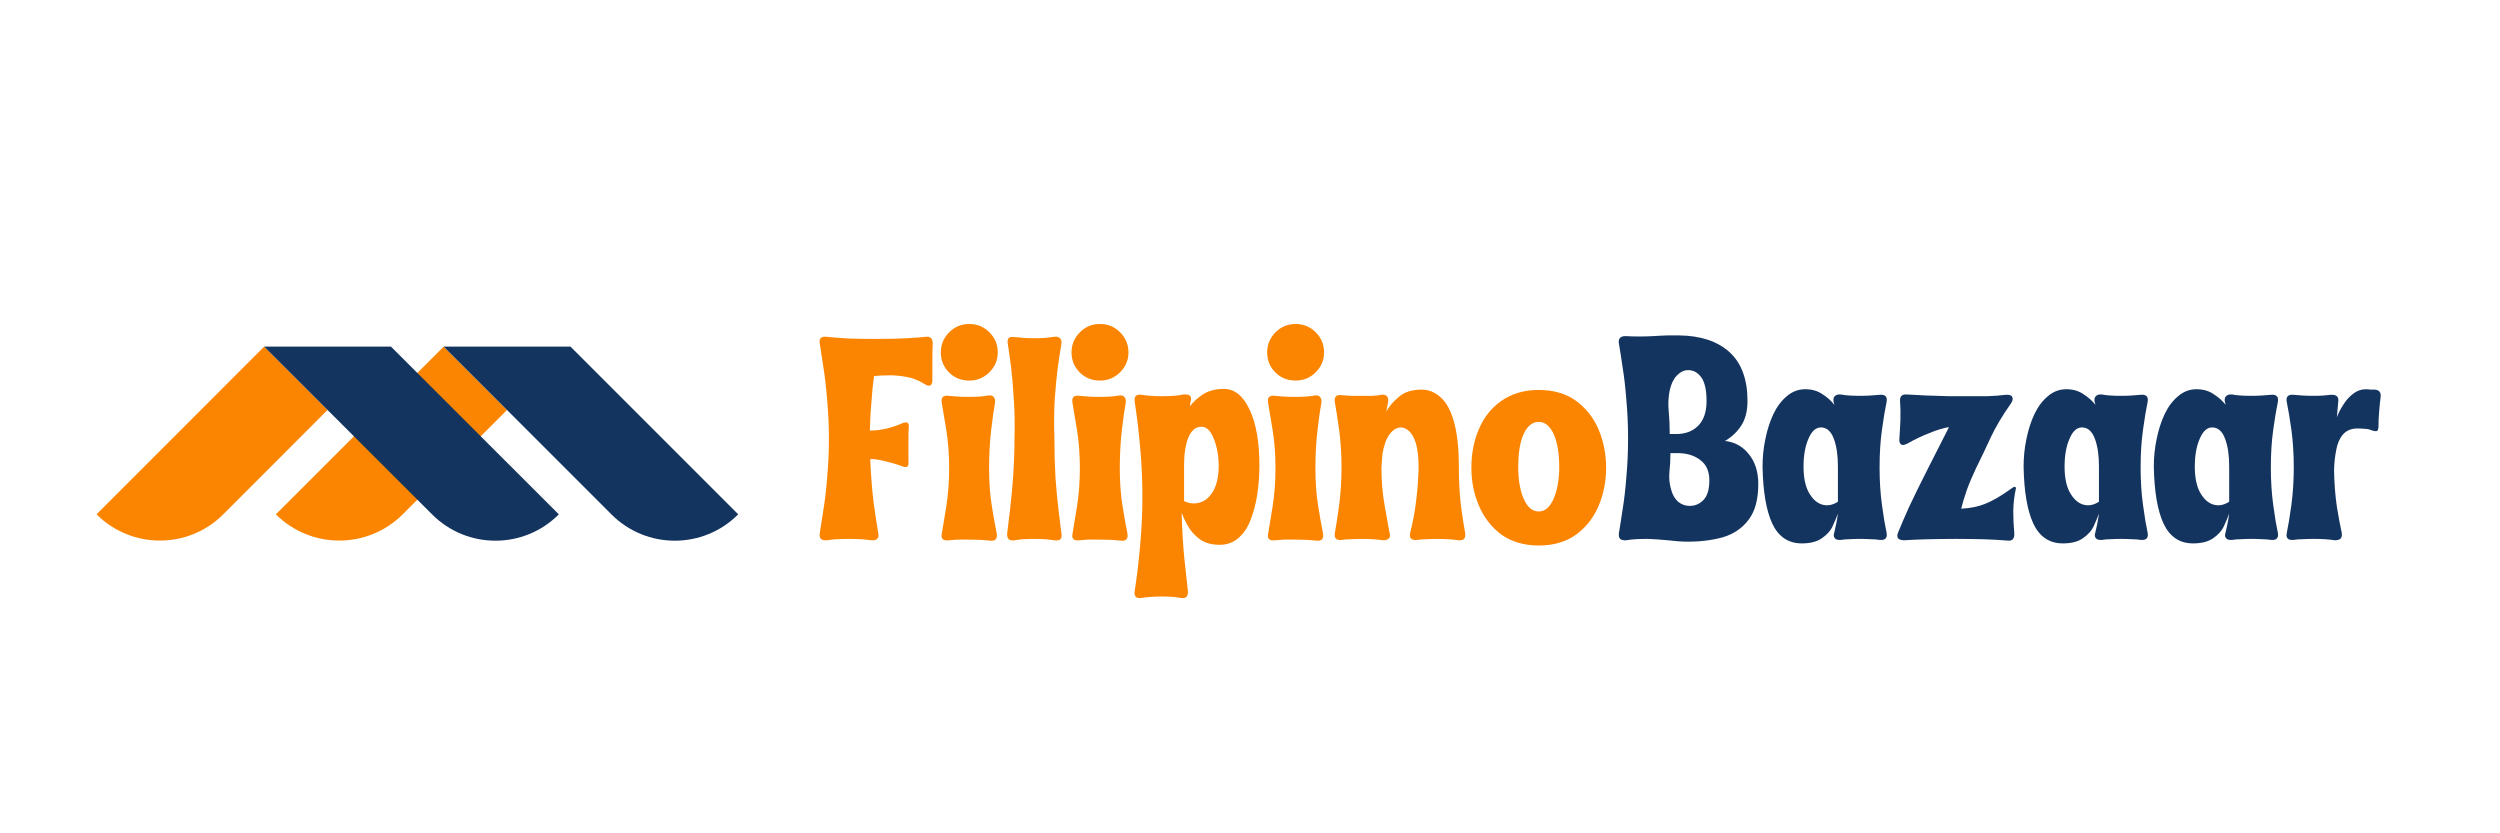 <svg xmlns="http://www.w3.org/2000/svg" xmlns:xlink="http://www.w3.org/1999/xlink" width="150" viewBox="0 0 112.5 37.5" height="50" preserveAspectRatio="xMidYMid meet"><defs><g></g><clipPath id="2b7d155b4f"><path d="M 12 15.586 L 23 15.586 L 23 24.742 L 12 24.742 Z M 12 15.586 " clip-rule="nonzero"></path></clipPath><clipPath id="e3e0e3cc60"><path d="M 19 15.586 L 33.371 15.586 L 33.371 24.742 L 19 24.742 Z M 19 15.586 " clip-rule="nonzero"></path></clipPath><clipPath id="54781001eb"><path d="M 4.152 15.586 L 15 15.586 L 15 24.742 L 4.152 24.742 Z M 4.152 15.586 " clip-rule="nonzero"></path></clipPath><clipPath id="19b8ca3493"><path d="M 11 15.586 L 26 15.586 L 26 24.742 L 11 24.742 Z M 11 15.586 " clip-rule="nonzero"></path></clipPath></defs><g fill="#fb8500" fill-opacity="1"><g transform="translate(36.613, 24.282)"><g><path d="M 2.594 0.031 C 2.457 0.008 2.312 -0.004 2.156 -0.016 C 2 -0.023 1.805 -0.031 1.578 -0.031 C 1.359 -0.031 1.172 -0.023 1.016 -0.016 C 0.867 -0.004 0.734 0.008 0.609 0.031 C 0.484 0.039 0.391 0.02 0.328 -0.031 C 0.273 -0.094 0.258 -0.188 0.281 -0.312 C 0.32 -0.562 0.375 -0.898 0.438 -1.328 C 0.508 -1.754 0.566 -2.242 0.609 -2.797 C 0.66 -3.359 0.688 -3.941 0.688 -4.547 C 0.688 -5.148 0.66 -5.727 0.609 -6.281 C 0.566 -6.832 0.508 -7.328 0.438 -7.766 C 0.375 -8.203 0.32 -8.547 0.281 -8.797 C 0.227 -9.047 0.332 -9.156 0.594 -9.125 C 0.895 -9.094 1.234 -9.066 1.609 -9.047 C 1.992 -9.035 2.383 -9.031 2.781 -9.031 C 3.363 -9.031 3.836 -9.039 4.203 -9.062 C 4.566 -9.082 4.844 -9.102 5.031 -9.125 C 5.258 -9.156 5.367 -9.047 5.359 -8.797 C 5.348 -8.578 5.344 -8.332 5.344 -8.062 C 5.344 -7.789 5.344 -7.504 5.344 -7.203 C 5.352 -7.066 5.32 -6.977 5.25 -6.938 C 5.188 -6.906 5.094 -6.93 4.969 -7.016 C 4.695 -7.18 4.422 -7.285 4.141 -7.328 C 3.859 -7.379 3.594 -7.398 3.344 -7.391 C 3.102 -7.391 2.895 -7.379 2.719 -7.359 C 2.719 -7.359 2.707 -7.273 2.688 -7.109 C 2.664 -6.953 2.645 -6.742 2.625 -6.484 C 2.602 -6.234 2.582 -5.969 2.562 -5.688 C 2.551 -5.406 2.539 -5.145 2.531 -4.906 C 2.781 -4.906 3.035 -4.938 3.297 -5 C 3.566 -5.07 3.797 -5.148 3.984 -5.234 C 4.211 -5.328 4.312 -5.258 4.281 -5.031 C 4.27 -4.906 4.266 -4.781 4.266 -4.656 C 4.266 -4.531 4.266 -4.398 4.266 -4.266 C 4.266 -4.141 4.266 -4.016 4.266 -3.891 C 4.266 -3.766 4.266 -3.641 4.266 -3.516 C 4.297 -3.273 4.191 -3.207 3.953 -3.312 C 3.766 -3.383 3.535 -3.453 3.266 -3.516 C 3.004 -3.586 2.766 -3.625 2.547 -3.625 C 2.578 -2.895 2.629 -2.234 2.703 -1.641 C 2.785 -1.055 2.852 -0.613 2.906 -0.312 C 2.938 -0.188 2.922 -0.094 2.859 -0.031 C 2.805 0.02 2.719 0.039 2.594 0.031 Z M 2.594 0.031 "></path></g></g></g><g fill="#fb8500" fill-opacity="1"><g transform="translate(42.118, 24.282)"><g><path d="M 1.5 -7.156 C 1.145 -7.156 0.844 -7.273 0.594 -7.516 C 0.344 -7.766 0.219 -8.066 0.219 -8.422 C 0.219 -8.773 0.344 -9.078 0.594 -9.328 C 0.844 -9.578 1.145 -9.703 1.5 -9.703 C 1.852 -9.703 2.156 -9.578 2.406 -9.328 C 2.656 -9.078 2.781 -8.773 2.781 -8.422 C 2.781 -8.078 2.656 -7.781 2.406 -7.531 C 2.156 -7.281 1.852 -7.156 1.5 -7.156 Z M 2.422 0.047 C 2.172 0.016 1.852 0 1.469 0 C 1.27 0 1.098 0 0.953 0 C 0.816 0.008 0.691 0.02 0.578 0.031 C 0.316 0.062 0.211 -0.039 0.266 -0.281 C 0.316 -0.582 0.383 -0.992 0.469 -1.516 C 0.551 -2.047 0.594 -2.613 0.594 -3.219 C 0.594 -3.82 0.551 -4.383 0.469 -4.906 C 0.383 -5.438 0.316 -5.844 0.266 -6.125 C 0.211 -6.395 0.316 -6.508 0.578 -6.469 C 0.691 -6.457 0.816 -6.445 0.953 -6.438 C 1.098 -6.426 1.27 -6.422 1.469 -6.422 C 1.844 -6.422 2.133 -6.441 2.344 -6.484 C 2.457 -6.504 2.539 -6.484 2.594 -6.422 C 2.656 -6.359 2.676 -6.266 2.656 -6.141 C 2.602 -5.859 2.547 -5.453 2.484 -4.922 C 2.422 -4.391 2.391 -3.82 2.391 -3.219 C 2.391 -2.594 2.43 -2.02 2.516 -1.5 C 2.598 -0.988 2.672 -0.582 2.734 -0.281 C 2.773 -0.031 2.672 0.078 2.422 0.047 Z M 2.422 0.047 "></path></g></g></g><g fill="#fb8500" fill-opacity="1"><g transform="translate(45.105, 24.282)"><g><path d="M 0.562 0.031 C 0.312 0.07 0.195 -0.035 0.219 -0.297 C 0.25 -0.547 0.289 -0.883 0.344 -1.312 C 0.395 -1.75 0.441 -2.242 0.484 -2.797 C 0.523 -3.359 0.547 -3.941 0.547 -4.547 C 0.566 -5.18 0.555 -5.773 0.516 -6.328 C 0.484 -6.879 0.441 -7.363 0.391 -7.781 C 0.336 -8.207 0.289 -8.539 0.25 -8.781 C 0.195 -9.051 0.301 -9.16 0.562 -9.109 C 0.676 -9.109 0.797 -9.098 0.922 -9.078 C 1.055 -9.066 1.223 -9.062 1.422 -9.062 C 1.629 -9.062 1.801 -9.066 1.938 -9.078 C 2.07 -9.098 2.203 -9.113 2.328 -9.125 C 2.441 -9.145 2.531 -9.125 2.594 -9.062 C 2.656 -9 2.676 -8.91 2.656 -8.797 C 2.613 -8.547 2.562 -8.207 2.5 -7.781 C 2.445 -7.363 2.398 -6.879 2.359 -6.328 C 2.328 -5.773 2.32 -5.18 2.344 -4.547 C 2.344 -3.941 2.359 -3.359 2.391 -2.797 C 2.43 -2.242 2.477 -1.75 2.531 -1.312 C 2.582 -0.883 2.625 -0.547 2.656 -0.297 C 2.707 -0.035 2.602 0.07 2.344 0.031 C 2.207 0.008 2.07 -0.004 1.938 -0.016 C 1.801 -0.023 1.629 -0.031 1.422 -0.031 C 1.223 -0.031 1.055 -0.023 0.922 -0.016 C 0.797 -0.004 0.676 0.008 0.562 0.031 Z M 0.562 0.031 "></path></g></g></g><g fill="#fb8500" fill-opacity="1"><g transform="translate(48, 24.282)"><g><path d="M 1.5 -7.156 C 1.145 -7.156 0.844 -7.273 0.594 -7.516 C 0.344 -7.766 0.219 -8.066 0.219 -8.422 C 0.219 -8.773 0.344 -9.078 0.594 -9.328 C 0.844 -9.578 1.145 -9.703 1.5 -9.703 C 1.852 -9.703 2.156 -9.578 2.406 -9.328 C 2.656 -9.078 2.781 -8.773 2.781 -8.422 C 2.781 -8.078 2.656 -7.781 2.406 -7.531 C 2.156 -7.281 1.852 -7.156 1.5 -7.156 Z M 2.422 0.047 C 2.172 0.016 1.852 0 1.469 0 C 1.27 0 1.098 0 0.953 0 C 0.816 0.008 0.691 0.02 0.578 0.031 C 0.316 0.062 0.211 -0.039 0.266 -0.281 C 0.316 -0.582 0.383 -0.992 0.469 -1.516 C 0.551 -2.047 0.594 -2.613 0.594 -3.219 C 0.594 -3.82 0.551 -4.383 0.469 -4.906 C 0.383 -5.438 0.316 -5.844 0.266 -6.125 C 0.211 -6.395 0.316 -6.508 0.578 -6.469 C 0.691 -6.457 0.816 -6.445 0.953 -6.438 C 1.098 -6.426 1.27 -6.422 1.469 -6.422 C 1.844 -6.422 2.133 -6.441 2.344 -6.484 C 2.457 -6.504 2.539 -6.484 2.594 -6.422 C 2.656 -6.359 2.676 -6.266 2.656 -6.141 C 2.602 -5.859 2.547 -5.453 2.484 -4.922 C 2.422 -4.391 2.391 -3.82 2.391 -3.219 C 2.391 -2.594 2.43 -2.02 2.516 -1.5 C 2.598 -0.988 2.672 -0.582 2.734 -0.281 C 2.773 -0.031 2.672 0.078 2.422 0.047 Z M 2.422 0.047 "></path></g></g></g><g fill="#fb8500" fill-opacity="1"><g transform="translate(50.986, 24.282)"><g><path d="M 0.391 2.625 C 0.141 2.664 0.035 2.555 0.078 2.297 C 0.117 2.047 0.164 1.703 0.219 1.266 C 0.27 0.836 0.316 0.348 0.359 -0.203 C 0.398 -0.754 0.422 -1.336 0.422 -1.953 C 0.422 -2.555 0.398 -3.133 0.359 -3.688 C 0.316 -4.238 0.27 -4.727 0.219 -5.156 C 0.164 -5.594 0.117 -5.938 0.078 -6.188 C 0.035 -6.445 0.141 -6.555 0.391 -6.516 C 0.516 -6.492 0.648 -6.477 0.797 -6.469 C 0.941 -6.457 1.113 -6.453 1.312 -6.453 C 1.508 -6.453 1.68 -6.457 1.828 -6.469 C 1.973 -6.477 2.117 -6.5 2.266 -6.531 C 2.523 -6.551 2.641 -6.469 2.609 -6.281 C 2.586 -6.219 2.57 -6.125 2.562 -6 C 2.707 -6.195 2.898 -6.375 3.141 -6.531 C 3.391 -6.695 3.707 -6.781 4.094 -6.781 C 4.57 -6.781 4.957 -6.469 5.25 -5.844 C 5.539 -5.227 5.688 -4.391 5.688 -3.328 C 5.688 -2.898 5.656 -2.473 5.594 -2.047 C 5.531 -1.629 5.43 -1.25 5.297 -0.906 C 5.172 -0.562 4.988 -0.285 4.75 -0.078 C 4.52 0.129 4.234 0.234 3.891 0.234 C 3.523 0.234 3.223 0.145 2.984 -0.031 C 2.754 -0.207 2.578 -0.41 2.453 -0.641 C 2.328 -0.867 2.238 -1.062 2.188 -1.219 C 2.207 -0.445 2.25 0.25 2.312 0.875 C 2.383 1.508 2.438 1.988 2.469 2.312 C 2.488 2.562 2.379 2.664 2.141 2.625 C 2.023 2.602 1.906 2.586 1.781 2.578 C 1.664 2.566 1.508 2.562 1.312 2.562 C 1.113 2.562 0.941 2.566 0.797 2.578 C 0.648 2.586 0.516 2.602 0.391 2.625 Z M 2.297 -3.344 L 2.297 -1.734 C 2.535 -1.617 2.773 -1.598 3.016 -1.672 C 3.254 -1.742 3.453 -1.914 3.609 -2.188 C 3.766 -2.457 3.848 -2.836 3.859 -3.328 C 3.848 -3.805 3.77 -4.219 3.625 -4.562 C 3.488 -4.906 3.305 -5.078 3.078 -5.078 C 2.816 -5.078 2.617 -4.91 2.484 -4.578 C 2.359 -4.254 2.297 -3.844 2.297 -3.344 Z M 2.297 -3.344 "></path></g></g></g><g fill="#fb8500" fill-opacity="1"><g transform="translate(56.803, 24.282)"><g><path d="M 1.5 -7.156 C 1.145 -7.156 0.844 -7.273 0.594 -7.516 C 0.344 -7.766 0.219 -8.066 0.219 -8.422 C 0.219 -8.773 0.344 -9.078 0.594 -9.328 C 0.844 -9.578 1.145 -9.703 1.5 -9.703 C 1.852 -9.703 2.156 -9.578 2.406 -9.328 C 2.656 -9.078 2.781 -8.773 2.781 -8.422 C 2.781 -8.078 2.656 -7.781 2.406 -7.531 C 2.156 -7.281 1.852 -7.156 1.5 -7.156 Z M 2.422 0.047 C 2.172 0.016 1.852 0 1.469 0 C 1.27 0 1.098 0 0.953 0 C 0.816 0.008 0.691 0.02 0.578 0.031 C 0.316 0.062 0.211 -0.039 0.266 -0.281 C 0.316 -0.582 0.383 -0.992 0.469 -1.516 C 0.551 -2.047 0.594 -2.613 0.594 -3.219 C 0.594 -3.82 0.551 -4.383 0.469 -4.906 C 0.383 -5.438 0.316 -5.844 0.266 -6.125 C 0.211 -6.395 0.316 -6.508 0.578 -6.469 C 0.691 -6.457 0.816 -6.445 0.953 -6.438 C 1.098 -6.426 1.27 -6.422 1.469 -6.422 C 1.844 -6.422 2.133 -6.441 2.344 -6.484 C 2.457 -6.504 2.539 -6.484 2.594 -6.422 C 2.656 -6.359 2.676 -6.266 2.656 -6.141 C 2.602 -5.859 2.547 -5.453 2.484 -4.922 C 2.422 -4.391 2.391 -3.82 2.391 -3.219 C 2.391 -2.594 2.43 -2.02 2.516 -1.5 C 2.598 -0.988 2.672 -0.582 2.734 -0.281 C 2.773 -0.031 2.672 0.078 2.422 0.047 Z M 2.422 0.047 "></path></g></g></g><g fill="#fb8500" fill-opacity="1"><g transform="translate(59.79, 24.282)"><g><path d="M 2.453 0.031 C 2.203 -0.008 1.883 -0.031 1.5 -0.031 C 1.301 -0.031 1.129 -0.023 0.984 -0.016 C 0.836 -0.016 0.703 -0.004 0.578 0.016 C 0.336 0.035 0.238 -0.07 0.281 -0.312 C 0.332 -0.594 0.395 -1 0.469 -1.531 C 0.539 -2.07 0.578 -2.645 0.578 -3.25 C 0.578 -3.863 0.539 -4.43 0.469 -4.953 C 0.395 -5.473 0.332 -5.879 0.281 -6.172 C 0.238 -6.422 0.336 -6.531 0.578 -6.5 C 0.703 -6.488 0.836 -6.477 0.984 -6.469 C 1.129 -6.469 1.301 -6.469 1.5 -6.469 C 1.695 -6.469 1.859 -6.469 1.984 -6.469 C 2.117 -6.477 2.242 -6.492 2.359 -6.516 C 2.609 -6.547 2.711 -6.43 2.672 -6.172 L 2.594 -5.766 C 2.719 -5.992 2.906 -6.211 3.156 -6.422 C 3.406 -6.641 3.75 -6.75 4.188 -6.75 C 4.488 -6.75 4.766 -6.641 5.016 -6.422 C 5.273 -6.211 5.477 -5.852 5.625 -5.344 C 5.781 -4.832 5.859 -4.125 5.859 -3.219 C 5.859 -2.613 5.891 -2.047 5.953 -1.516 C 6.023 -0.992 6.086 -0.594 6.141 -0.312 C 6.18 -0.062 6.082 0.051 5.844 0.031 C 5.594 -0.008 5.27 -0.031 4.875 -0.031 C 4.676 -0.031 4.508 -0.023 4.375 -0.016 C 4.238 -0.016 4.102 -0.004 3.969 0.016 C 3.707 0.035 3.609 -0.078 3.672 -0.328 C 3.797 -0.805 3.883 -1.285 3.938 -1.766 C 4 -2.254 4.035 -2.738 4.047 -3.219 C 4.047 -3.707 4.004 -4.082 3.922 -4.344 C 3.836 -4.602 3.734 -4.785 3.609 -4.891 C 3.492 -4.992 3.375 -5.047 3.25 -5.047 C 3.102 -5.047 2.969 -4.984 2.844 -4.859 C 2.727 -4.742 2.633 -4.594 2.562 -4.406 C 2.5 -4.227 2.453 -4.051 2.422 -3.875 L 2.375 -3.25 C 2.375 -2.645 2.422 -2.078 2.516 -1.547 C 2.609 -1.016 2.68 -0.609 2.734 -0.328 C 2.773 -0.211 2.77 -0.125 2.719 -0.062 C 2.664 0 2.578 0.031 2.453 0.031 Z M 2.453 0.031 "></path></g></g></g><g fill="#fb8500" fill-opacity="1"><g transform="translate(66.087, 24.282)"><g><path d="M 3.156 0.266 C 2.5 0.266 1.941 0.102 1.484 -0.219 C 1.035 -0.551 0.695 -0.984 0.469 -1.516 C 0.238 -2.047 0.125 -2.617 0.125 -3.234 C 0.125 -3.867 0.238 -4.453 0.469 -4.984 C 0.695 -5.516 1.035 -5.938 1.484 -6.25 C 1.941 -6.57 2.5 -6.734 3.156 -6.734 C 3.82 -6.734 4.379 -6.57 4.828 -6.25 C 5.273 -5.926 5.613 -5.5 5.844 -4.969 C 6.07 -4.438 6.188 -3.859 6.188 -3.234 C 6.188 -2.609 6.07 -2.031 5.844 -1.5 C 5.613 -0.969 5.273 -0.539 4.828 -0.219 C 4.379 0.102 3.82 0.266 3.156 0.266 Z M 3.156 -1.266 C 3.438 -1.266 3.66 -1.457 3.828 -1.844 C 3.992 -2.227 4.078 -2.703 4.078 -3.266 C 4.078 -3.891 3.992 -4.383 3.828 -4.75 C 3.66 -5.113 3.438 -5.297 3.156 -5.297 C 2.875 -5.297 2.648 -5.117 2.484 -4.766 C 2.316 -4.41 2.234 -3.91 2.234 -3.266 C 2.234 -2.68 2.316 -2.203 2.484 -1.828 C 2.648 -1.453 2.875 -1.266 3.156 -1.266 Z M 3.156 -1.266 "></path></g></g></g><g fill="#fb8500" fill-opacity="1"><g transform="translate(72.4, 24.282)"><g></g></g></g><g fill="#143460" fill-opacity="1"><g transform="translate(72.654, 24.281)"><g><path d="M 3.312 0.094 C 3.02 0.094 2.711 0.07 2.391 0.031 C 2.066 0 1.77 -0.02 1.5 -0.031 C 1.281 -0.031 1.094 -0.023 0.938 -0.016 C 0.789 -0.004 0.656 0.008 0.531 0.031 C 0.406 0.039 0.312 0.02 0.25 -0.031 C 0.195 -0.094 0.18 -0.191 0.203 -0.328 C 0.242 -0.566 0.297 -0.898 0.359 -1.328 C 0.43 -1.754 0.488 -2.242 0.531 -2.797 C 0.582 -3.359 0.609 -3.941 0.609 -4.547 C 0.609 -5.16 0.582 -5.742 0.531 -6.297 C 0.488 -6.859 0.43 -7.352 0.359 -7.781 C 0.297 -8.219 0.242 -8.551 0.203 -8.781 C 0.148 -9.039 0.254 -9.164 0.516 -9.156 C 0.879 -9.133 1.289 -9.133 1.75 -9.156 C 2.207 -9.188 2.594 -9.195 2.906 -9.188 C 3.875 -9.176 4.629 -8.926 5.172 -8.438 C 5.711 -7.945 5.984 -7.211 5.984 -6.234 C 5.984 -5.773 5.883 -5.398 5.688 -5.109 C 5.5 -4.828 5.258 -4.602 4.969 -4.438 C 5.395 -4.395 5.75 -4.203 6.031 -3.859 C 6.32 -3.516 6.469 -3.062 6.469 -2.5 C 6.469 -1.801 6.32 -1.266 6.031 -0.891 C 5.75 -0.516 5.367 -0.254 4.891 -0.109 C 4.422 0.023 3.895 0.094 3.312 0.094 Z M 2.484 -4.75 L 2.781 -4.75 C 3.176 -4.75 3.5 -4.867 3.75 -5.109 C 4.008 -5.359 4.141 -5.734 4.141 -6.234 C 4.141 -6.723 4.062 -7.078 3.906 -7.297 C 3.75 -7.516 3.551 -7.625 3.312 -7.625 C 3.125 -7.625 2.953 -7.539 2.797 -7.375 C 2.648 -7.219 2.547 -7 2.484 -6.719 C 2.422 -6.414 2.406 -6.102 2.438 -5.781 C 2.469 -5.457 2.484 -5.113 2.484 -4.75 Z M 3.375 -1.516 C 3.625 -1.516 3.832 -1.602 4 -1.781 C 4.176 -1.957 4.266 -2.254 4.266 -2.672 C 4.266 -3.078 4.129 -3.379 3.859 -3.578 C 3.598 -3.785 3.254 -3.891 2.828 -3.891 L 2.516 -3.891 C 2.516 -3.586 2.5 -3.301 2.469 -3.031 C 2.445 -2.758 2.473 -2.5 2.547 -2.25 C 2.609 -2.02 2.711 -1.836 2.859 -1.703 C 3.016 -1.578 3.188 -1.516 3.375 -1.516 Z M 3.375 -1.516 "></path></g></g></g><g fill="#143460" fill-opacity="1"><g transform="translate(79.19, 24.281)"><g><path d="M 1.891 0.172 C 1.285 0.172 0.844 -0.125 0.562 -0.719 C 0.289 -1.312 0.145 -2.164 0.125 -3.281 C 0.125 -3.695 0.164 -4.109 0.25 -4.516 C 0.332 -4.93 0.453 -5.305 0.609 -5.641 C 0.773 -5.984 0.977 -6.254 1.219 -6.453 C 1.457 -6.66 1.734 -6.766 2.047 -6.766 C 2.348 -6.766 2.602 -6.691 2.812 -6.547 C 3.031 -6.41 3.211 -6.25 3.359 -6.062 L 3.328 -6.172 C 3.297 -6.297 3.312 -6.391 3.375 -6.453 C 3.438 -6.516 3.523 -6.539 3.641 -6.531 C 3.848 -6.488 4.133 -6.469 4.5 -6.469 C 4.695 -6.469 4.863 -6.473 5 -6.484 C 5.145 -6.492 5.281 -6.504 5.406 -6.516 C 5.656 -6.535 5.754 -6.422 5.703 -6.172 C 5.641 -5.879 5.57 -5.473 5.5 -4.953 C 5.426 -4.43 5.391 -3.863 5.391 -3.25 C 5.391 -2.645 5.426 -2.078 5.5 -1.547 C 5.57 -1.016 5.641 -0.609 5.703 -0.328 C 5.754 -0.078 5.656 0.035 5.406 0.016 C 5.281 -0.004 5.145 -0.016 5 -0.016 C 4.863 -0.023 4.695 -0.031 4.5 -0.031 C 4.312 -0.031 4.148 -0.023 4.016 -0.016 C 3.891 -0.016 3.766 -0.004 3.641 0.016 C 3.516 0.023 3.426 0 3.375 -0.062 C 3.32 -0.125 3.316 -0.219 3.359 -0.344 C 3.379 -0.445 3.406 -0.566 3.438 -0.703 C 3.469 -0.848 3.492 -1.004 3.516 -1.172 C 3.461 -1.016 3.383 -0.828 3.281 -0.609 C 3.188 -0.398 3.023 -0.219 2.797 -0.062 C 2.578 0.094 2.273 0.172 1.891 0.172 Z M 3.516 -1.703 L 3.516 -3.297 C 3.516 -3.805 3.453 -4.223 3.328 -4.547 C 3.203 -4.879 3.008 -5.047 2.75 -5.047 C 2.52 -5.047 2.332 -4.875 2.188 -4.531 C 2.039 -4.188 1.969 -3.77 1.969 -3.281 C 1.969 -2.801 2.047 -2.414 2.203 -2.125 C 2.367 -1.832 2.566 -1.648 2.797 -1.578 C 3.035 -1.504 3.273 -1.547 3.516 -1.703 Z M 3.516 -1.703 "></path></g></g></g><g fill="#143460" fill-opacity="1"><g transform="translate(85.05, 24.281)"><g><path d="M 5.312 0.047 C 4.945 0.016 4.566 -0.004 4.172 -0.016 C 3.785 -0.023 3.391 -0.031 2.984 -0.031 L 2.969 -0.031 C 2.57 -0.031 2.164 -0.023 1.75 -0.016 C 1.332 -0.004 0.961 0.008 0.641 0.031 C 0.504 0.031 0.41 0 0.359 -0.062 C 0.316 -0.133 0.32 -0.227 0.375 -0.344 C 0.477 -0.602 0.641 -0.977 0.859 -1.469 C 1.086 -1.957 1.375 -2.539 1.719 -3.219 L 2.656 -5.062 C 2.395 -5.02 2.102 -4.93 1.781 -4.797 C 1.457 -4.672 1.129 -4.516 0.797 -4.328 C 0.66 -4.254 0.562 -4.238 0.5 -4.281 C 0.438 -4.32 0.41 -4.41 0.422 -4.547 C 0.441 -4.805 0.457 -5.086 0.469 -5.391 C 0.477 -5.691 0.473 -5.961 0.453 -6.203 C 0.43 -6.43 0.523 -6.539 0.734 -6.531 C 1.004 -6.52 1.301 -6.504 1.625 -6.484 C 1.957 -6.473 2.289 -6.461 2.625 -6.453 C 2.969 -6.453 3.281 -6.453 3.562 -6.453 C 3.832 -6.453 4.109 -6.453 4.391 -6.453 C 4.672 -6.461 4.945 -6.484 5.219 -6.516 C 5.375 -6.523 5.469 -6.492 5.5 -6.422 C 5.539 -6.348 5.523 -6.254 5.453 -6.141 C 5.055 -5.578 4.75 -5.062 4.531 -4.594 C 4.32 -4.133 4.102 -3.676 3.875 -3.219 C 3.707 -2.863 3.566 -2.531 3.453 -2.219 C 3.348 -1.914 3.266 -1.641 3.203 -1.391 C 3.617 -1.41 3.977 -1.484 4.281 -1.609 C 4.594 -1.734 4.941 -1.93 5.328 -2.203 C 5.484 -2.316 5.57 -2.375 5.594 -2.375 C 5.602 -2.375 5.617 -2.367 5.641 -2.359 C 5.672 -2.359 5.676 -2.32 5.656 -2.25 C 5.594 -1.969 5.555 -1.648 5.547 -1.297 C 5.547 -0.953 5.562 -0.613 5.594 -0.281 C 5.602 -0.039 5.508 0.066 5.312 0.047 Z M 5.312 0.047 "></path></g></g></g><g fill="#143460" fill-opacity="1"><g transform="translate(90.937, 24.281)"><g><path d="M 1.891 0.172 C 1.285 0.172 0.844 -0.125 0.562 -0.719 C 0.289 -1.312 0.145 -2.164 0.125 -3.281 C 0.125 -3.695 0.164 -4.109 0.25 -4.516 C 0.332 -4.93 0.453 -5.305 0.609 -5.641 C 0.773 -5.984 0.977 -6.254 1.219 -6.453 C 1.457 -6.66 1.734 -6.766 2.047 -6.766 C 2.348 -6.766 2.602 -6.691 2.812 -6.547 C 3.031 -6.41 3.211 -6.25 3.359 -6.062 L 3.328 -6.172 C 3.297 -6.297 3.312 -6.391 3.375 -6.453 C 3.438 -6.516 3.523 -6.539 3.641 -6.531 C 3.848 -6.488 4.133 -6.469 4.5 -6.469 C 4.695 -6.469 4.863 -6.473 5 -6.484 C 5.145 -6.492 5.281 -6.504 5.406 -6.516 C 5.656 -6.535 5.754 -6.422 5.703 -6.172 C 5.641 -5.879 5.57 -5.473 5.5 -4.953 C 5.426 -4.43 5.391 -3.863 5.391 -3.25 C 5.391 -2.645 5.426 -2.078 5.5 -1.547 C 5.57 -1.016 5.641 -0.609 5.703 -0.328 C 5.754 -0.078 5.656 0.035 5.406 0.016 C 5.281 -0.004 5.145 -0.016 5 -0.016 C 4.863 -0.023 4.695 -0.031 4.5 -0.031 C 4.312 -0.031 4.148 -0.023 4.016 -0.016 C 3.891 -0.016 3.766 -0.004 3.641 0.016 C 3.516 0.023 3.426 0 3.375 -0.062 C 3.32 -0.125 3.316 -0.219 3.359 -0.344 C 3.379 -0.445 3.406 -0.566 3.438 -0.703 C 3.469 -0.848 3.492 -1.004 3.516 -1.172 C 3.461 -1.016 3.383 -0.828 3.281 -0.609 C 3.188 -0.398 3.023 -0.219 2.797 -0.062 C 2.578 0.094 2.273 0.172 1.891 0.172 Z M 3.516 -1.703 L 3.516 -3.297 C 3.516 -3.805 3.453 -4.223 3.328 -4.547 C 3.203 -4.879 3.008 -5.047 2.75 -5.047 C 2.52 -5.047 2.332 -4.875 2.188 -4.531 C 2.039 -4.188 1.969 -3.77 1.969 -3.281 C 1.969 -2.801 2.047 -2.414 2.203 -2.125 C 2.367 -1.832 2.566 -1.648 2.797 -1.578 C 3.035 -1.504 3.273 -1.547 3.516 -1.703 Z M 3.516 -1.703 "></path></g></g></g><g fill="#143460" fill-opacity="1"><g transform="translate(96.797, 24.281)"><g><path d="M 1.891 0.172 C 1.285 0.172 0.844 -0.125 0.562 -0.719 C 0.289 -1.312 0.145 -2.164 0.125 -3.281 C 0.125 -3.695 0.164 -4.109 0.25 -4.516 C 0.332 -4.93 0.453 -5.305 0.609 -5.641 C 0.773 -5.984 0.977 -6.254 1.219 -6.453 C 1.457 -6.66 1.734 -6.766 2.047 -6.766 C 2.348 -6.766 2.602 -6.691 2.812 -6.547 C 3.031 -6.41 3.211 -6.25 3.359 -6.062 L 3.328 -6.172 C 3.297 -6.297 3.312 -6.391 3.375 -6.453 C 3.438 -6.516 3.523 -6.539 3.641 -6.531 C 3.848 -6.488 4.133 -6.469 4.5 -6.469 C 4.695 -6.469 4.863 -6.473 5 -6.484 C 5.145 -6.492 5.281 -6.504 5.406 -6.516 C 5.656 -6.535 5.754 -6.422 5.703 -6.172 C 5.641 -5.879 5.57 -5.473 5.5 -4.953 C 5.426 -4.43 5.391 -3.863 5.391 -3.25 C 5.391 -2.645 5.426 -2.078 5.5 -1.547 C 5.57 -1.016 5.641 -0.609 5.703 -0.328 C 5.754 -0.078 5.656 0.035 5.406 0.016 C 5.281 -0.004 5.145 -0.016 5 -0.016 C 4.863 -0.023 4.695 -0.031 4.5 -0.031 C 4.312 -0.031 4.148 -0.023 4.016 -0.016 C 3.891 -0.016 3.766 -0.004 3.641 0.016 C 3.516 0.023 3.426 0 3.375 -0.062 C 3.32 -0.125 3.316 -0.219 3.359 -0.344 C 3.379 -0.445 3.406 -0.566 3.438 -0.703 C 3.469 -0.848 3.492 -1.004 3.516 -1.172 C 3.461 -1.016 3.383 -0.828 3.281 -0.609 C 3.188 -0.398 3.023 -0.219 2.797 -0.062 C 2.578 0.094 2.273 0.172 1.891 0.172 Z M 3.516 -1.703 L 3.516 -3.297 C 3.516 -3.805 3.453 -4.223 3.328 -4.547 C 3.203 -4.879 3.008 -5.047 2.75 -5.047 C 2.52 -5.047 2.332 -4.875 2.188 -4.531 C 2.039 -4.188 1.969 -3.77 1.969 -3.281 C 1.969 -2.801 2.047 -2.414 2.203 -2.125 C 2.367 -1.832 2.566 -1.648 2.797 -1.578 C 3.035 -1.504 3.273 -1.547 3.516 -1.703 Z M 3.516 -1.703 "></path></g></g></g><g fill="#143460" fill-opacity="1"><g transform="translate(102.658, 24.281)"><g><path d="M 2.406 0.031 C 2.164 -0.008 1.848 -0.031 1.453 -0.031 C 1.254 -0.031 1.082 -0.023 0.938 -0.016 C 0.801 -0.016 0.672 -0.004 0.547 0.016 C 0.297 0.035 0.195 -0.07 0.25 -0.312 C 0.312 -0.602 0.379 -1.016 0.453 -1.547 C 0.523 -2.078 0.562 -2.645 0.562 -3.25 C 0.562 -3.863 0.523 -4.43 0.453 -4.953 C 0.379 -5.473 0.312 -5.879 0.25 -6.172 C 0.195 -6.422 0.297 -6.535 0.547 -6.516 C 0.672 -6.504 0.801 -6.492 0.938 -6.484 C 1.082 -6.473 1.254 -6.469 1.453 -6.469 C 1.648 -6.469 1.801 -6.473 1.906 -6.484 C 2.008 -6.492 2.117 -6.504 2.234 -6.516 C 2.348 -6.523 2.438 -6.504 2.5 -6.453 C 2.562 -6.398 2.582 -6.312 2.562 -6.188 L 2.5 -5.5 C 2.57 -5.695 2.672 -5.891 2.797 -6.078 C 2.922 -6.273 3.066 -6.438 3.234 -6.562 C 3.398 -6.695 3.594 -6.766 3.812 -6.766 C 3.875 -6.766 3.938 -6.758 4 -6.75 C 4.07 -6.75 4.133 -6.75 4.188 -6.75 C 4.406 -6.738 4.5 -6.625 4.469 -6.406 C 4.445 -6.238 4.426 -6.031 4.406 -5.781 C 4.383 -5.539 4.375 -5.32 4.375 -5.125 C 4.375 -5 4.352 -4.922 4.312 -4.891 C 4.281 -4.867 4.207 -4.875 4.094 -4.906 C 3.977 -4.957 3.863 -4.984 3.75 -4.984 C 3.645 -4.992 3.539 -5 3.438 -5 C 3.145 -5 2.922 -4.906 2.766 -4.719 C 2.617 -4.539 2.52 -4.305 2.469 -4.016 C 2.414 -3.734 2.383 -3.441 2.375 -3.141 C 2.383 -2.547 2.426 -1.992 2.5 -1.484 C 2.582 -0.984 2.656 -0.594 2.719 -0.312 C 2.738 -0.195 2.723 -0.109 2.672 -0.047 C 2.617 0.004 2.531 0.031 2.406 0.031 Z M 2.406 0.031 "></path></g></g></g><g clip-path="url(#2b7d155b4f)"><path fill="#fb8500" d="M 12.414 23.145 L 19.965 15.598 L 22.816 18.449 L 18.121 23.145 C 16.547 24.719 13.988 24.719 12.414 23.145 Z M 12.414 23.145 " fill-opacity="1" fill-rule="nonzero"></path></g><g clip-path="url(#e3e0e3cc60)"><path fill="#143460" d="M 27.512 23.145 L 19.965 15.598 L 25.672 15.598 L 33.219 23.145 C 31.645 24.727 29.086 24.727 27.512 23.145 Z M 27.512 23.145 " fill-opacity="1" fill-rule="nonzero"></path></g><g clip-path="url(#54781001eb)"><path fill="#fb8500" d="M 4.344 23.145 L 11.887 15.598 L 14.738 18.449 L 10.047 23.145 C 8.477 24.719 5.918 24.719 4.344 23.145 Z M 4.344 23.145 " fill-opacity="1" fill-rule="nonzero"></path></g><g clip-path="url(#19b8ca3493)"><path fill="#143460" d="M 19.441 23.145 L 11.887 15.598 L 17.594 15.598 L 25.148 23.145 C 23.574 24.727 21.016 24.727 19.441 23.145 Z M 19.441 23.145 " fill-opacity="1" fill-rule="nonzero"></path></g></svg>